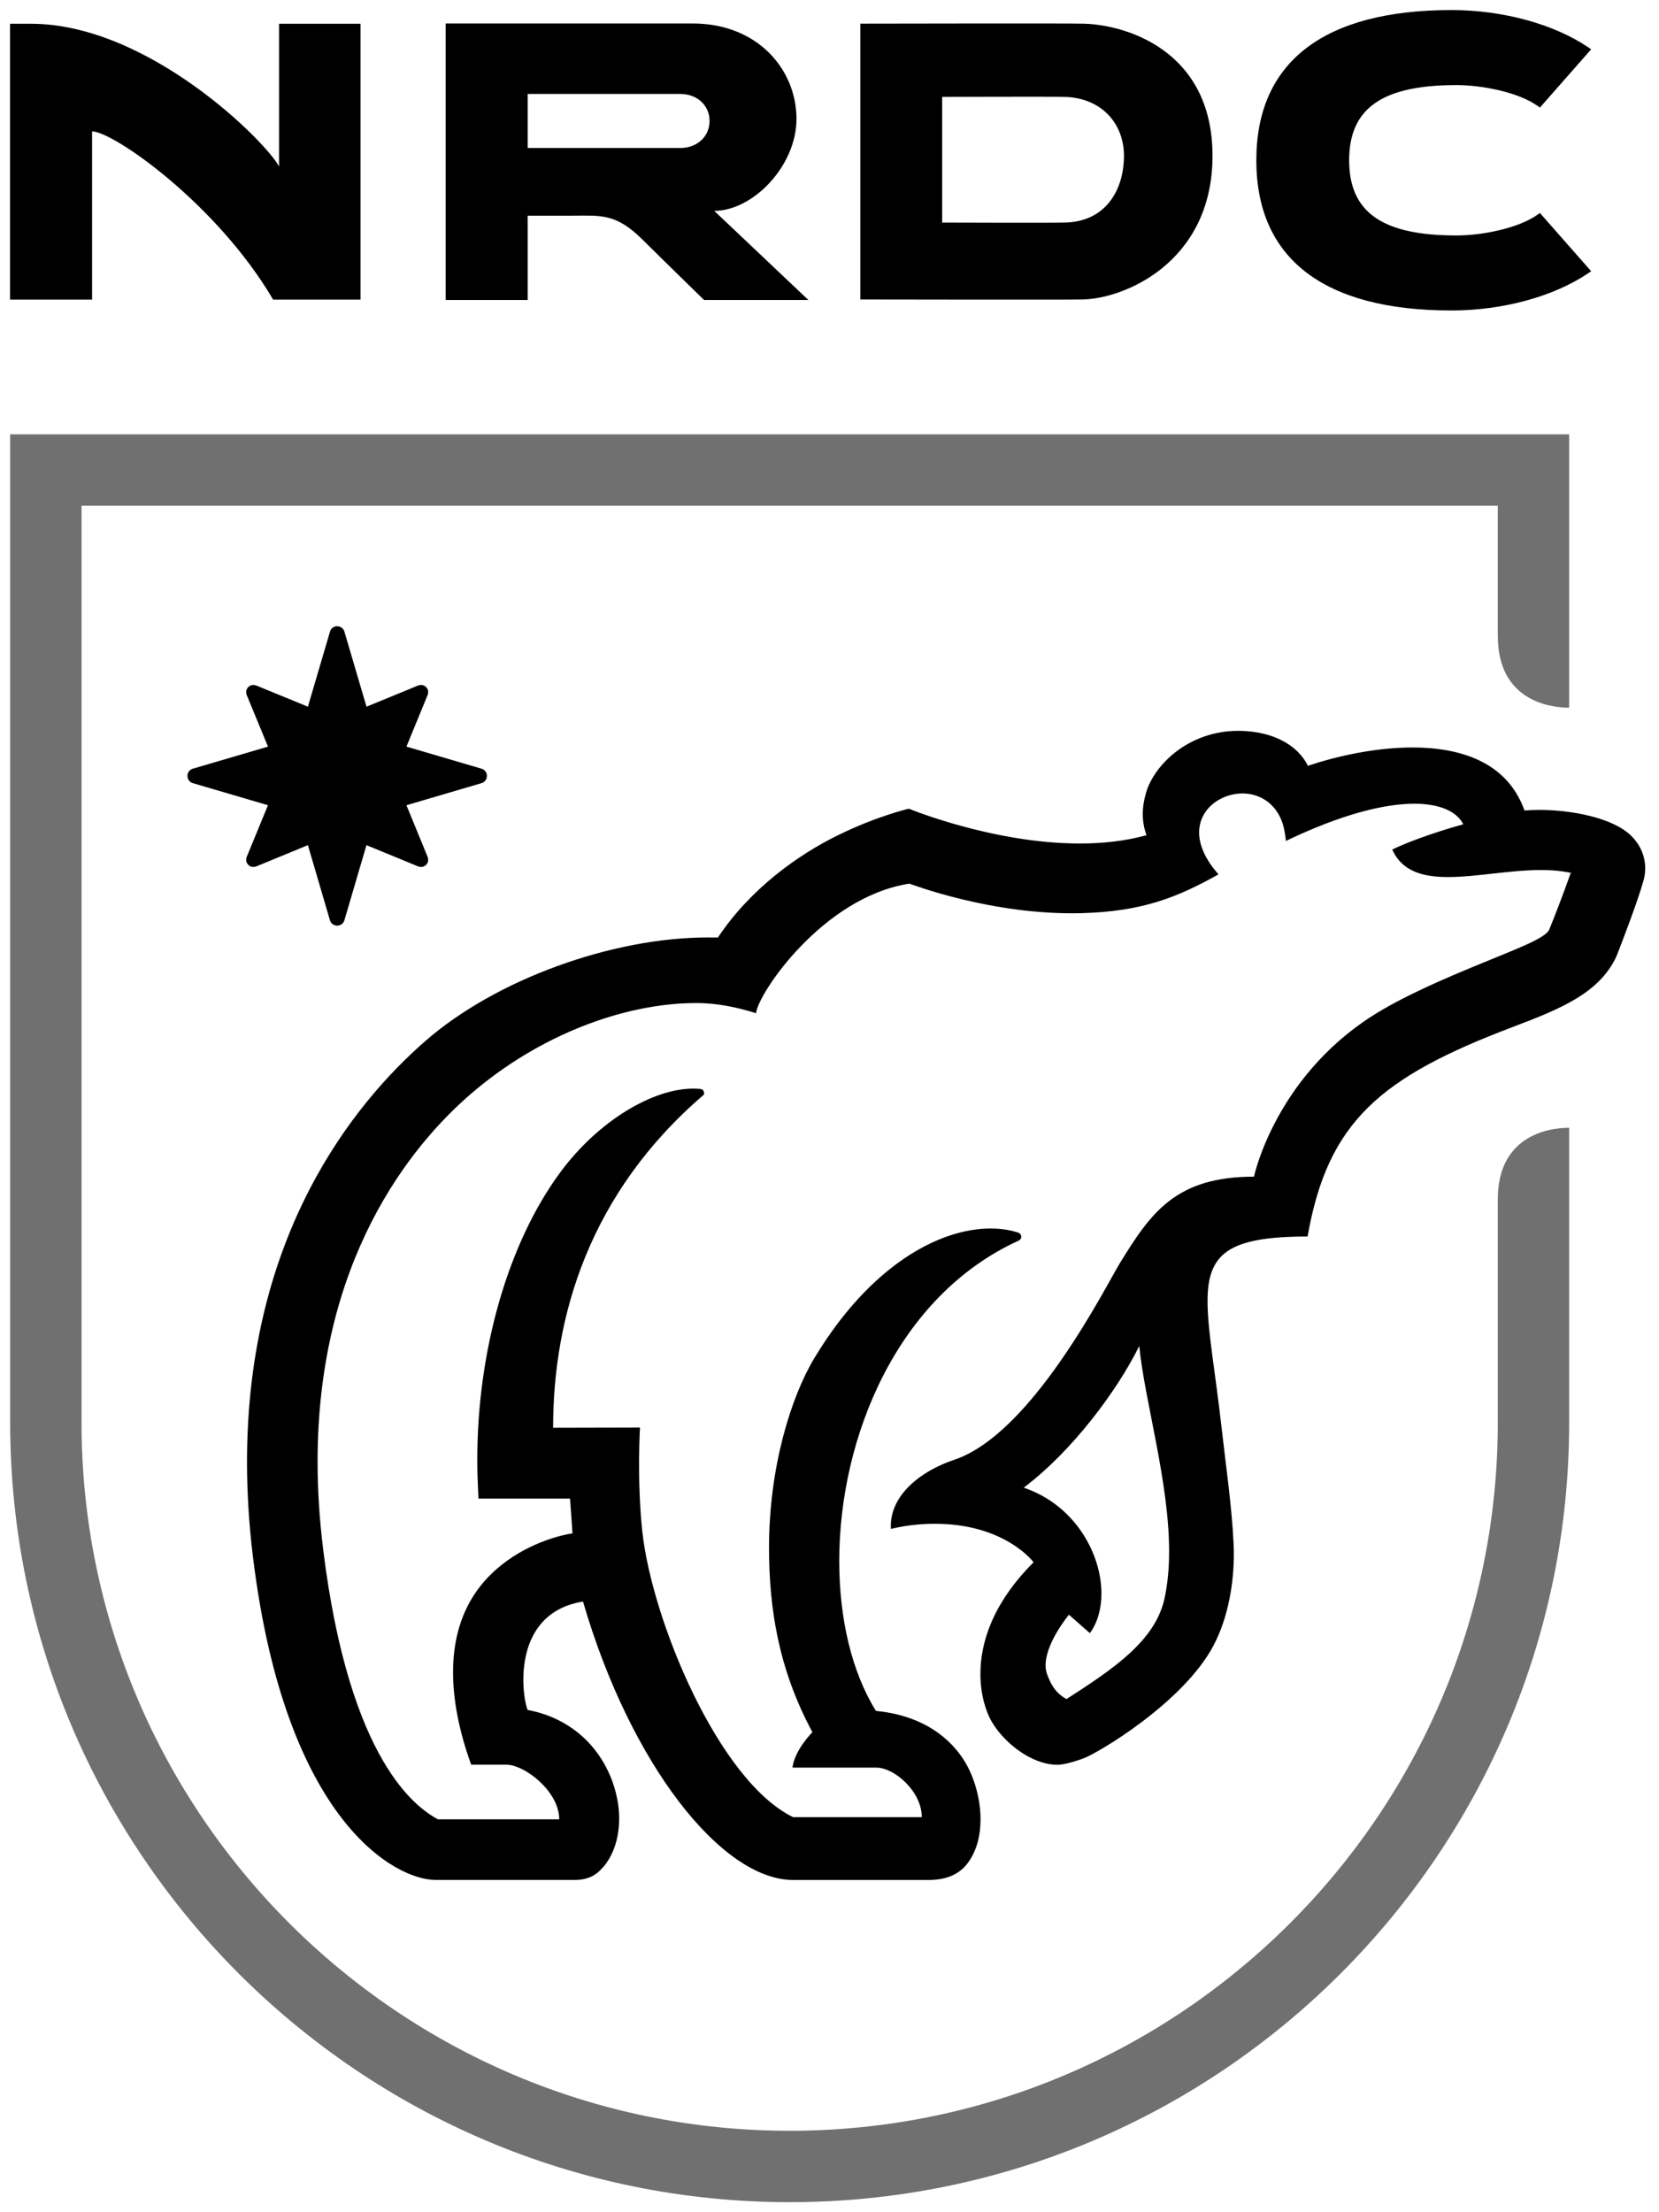 <?xml version="1.0" encoding="utf-8"?>
<!-- Generator: Adobe Illustrator 15.1.0, SVG Export Plug-In . SVG Version: 6.00 Build 0)  -->
<!DOCTYPE svg PUBLIC "-//W3C//DTD SVG 1.1//EN" "http://www.w3.org/Graphics/SVG/1.1/DTD/svg11.dtd">
<svg version="1.1" id="Layer_1" xmlns="http://www.w3.org/2000/svg" xmlns:xlink="http://www.w3.org/1999/xlink" x="0px" y="0px"
	 width="165px" height="220px" viewBox="0 0 165 220" enable-background="new 0 0 165 220" xml:space="preserve">
<path d="M144.359,1c-12.697,0-19.408,5.169-19.408,14.938c0,9.776,6.711,14.939,19.408,14.939c5.096,0,10.185-1.388,13.623-3.719
	l0.27-0.186l-5.096-5.791l-0.211,0.152c-1.908,1.366-5.522,2.084-8.098,2.084c-7.375,0-10.664-2.308-10.664-7.48
	c0-5.168,3.289-7.475,10.664-7.475c2.575,0,6.189,0.715,8.098,2.084l0.211,0.152l5.096-5.795l-0.27-0.186
	C154.548,2.387,149.455,1,144.359,1z M44.326,2.335V29.83h8.158v-8.381h4.354c2.855,0,4.381-0.288,7.059,2.375
	c1.541,1.537,6.125,6.006,6.125,6.006h10.373l-9.359-8.861c3.854,0,8.18-4.468,8.18-9.145c0-4.858-3.81-9.488-10.318-9.488H44.326z
	 M96.262,2.337c-5.394,0.005-10.697,0.016-10.697,0.016v27.43c0,0,20.871,0.037,21.971,0c4.207,0,13.057-3.672,13.057-14.289
	c0-10.613-8.85-13.141-13.09-13.141C107.14,2.333,101.655,2.333,96.262,2.337z M1,2.363v27.434h8.158V13.068
	c2.091,0,12.388,7.171,18.008,16.729h8.693V2.363h-8.104V16.56C26.463,14.105,14.761,2.363,3.084,2.363H1z M52.484,9.343h15.191
	c1.599,0,2.896,1.085,2.896,2.684c0,1.603-1.297,2.691-2.896,2.691H52.484V9.343z M99.43,9.621c2.908-0.004,5.907-0.004,6.27,0.014
	c3.701,0,6.086,2.527,6.086,5.859s-1.766,6.641-6.053,6.641c-1.1,0.037-12.027,0-12.027,0v-12.5
	C93.705,9.634,96.521,9.625,99.43,9.621z"/>
<path fill="#707070" d="M148.966,119.279v22.195c0,38.834-31.597,70.427-70.427,70.427c-38.837,0-70.43-31.593-70.43-70.427v-91.18
	h140.856v12.813l0.004,0.149c0,6.192,4.822,7.121,7.095,7.124V43.196H1.011v98.278C1.011,184.221,35.791,219,78.54,219
	c42.746,0,77.525-34.779,77.525-77.525v-29.32C153.788,112.154,148.966,113.076,148.966,119.279"/>
<path d="M42.579,85.422l-0.029-0.157l-2.127-5.187l7.507-2.208c0.331-0.12,0.495-0.411,0.495-0.707c0-0.292-0.164-0.586-0.495-0.707
	l-7.507-2.207l2.127-5.179l0.029-0.157c0.003-0.044,0.007-0.084,0.007-0.127c-0.003-0.08-0.018-0.157-0.047-0.229
	c-0.004-0.011-0.015-0.018-0.019-0.029c-0.073-0.149-0.193-0.273-0.342-0.346c-0.011-0.004-0.021-0.011-0.033-0.015
	c-0.069-0.029-0.149-0.044-0.226-0.051c-0.044,0-0.087,0.004-0.131,0.011l-0.157,0.025l-5.179,2.127l-2.21-7.506
	c-0.121-0.328-0.412-0.496-0.707-0.496c-0.295,0-0.586,0.167-0.703,0.496l-2.208,7.506l-5.183-2.127l-0.157-0.025
	c-0.043-0.007-0.087-0.011-0.131-0.007c-0.077,0.004-0.157,0.019-0.226,0.047c-0.011,0.004-0.022,0.011-0.033,0.015
	c-0.149,0.073-0.27,0.193-0.342,0.346c-0.004,0.007-0.011,0.018-0.015,0.029c-0.033,0.073-0.044,0.149-0.051,0.229
	c0,0.044,0.003,0.084,0.007,0.127l0.026,0.157l2.134,5.179l-7.514,2.207c-0.328,0.121-0.495,0.408-0.495,0.7
	c0,0.295,0.164,0.594,0.495,0.714l7.514,2.207l-2.134,5.187l-0.026,0.157c-0.003,0.043-0.007,0.084-0.007,0.127
	c0.007,0.08,0.018,0.157,0.051,0.229c0.003,0.011,0.007,0.018,0.015,0.029c0.073,0.149,0.193,0.273,0.342,0.346
	c0.015,0.004,0.022,0.011,0.033,0.015c0.069,0.029,0.149,0.043,0.229,0.051c0.04,0,0.08-0.004,0.127-0.011l0.157-0.025l5.183-2.134
	l2.204,7.51c0.121,0.332,0.412,0.492,0.707,0.495c0.295-0.004,0.586-0.164,0.707-0.495l2.207-7.51l5.183,2.134l0.157,0.029
	c0.044,0.004,0.087,0.007,0.127,0.007c0.08-0.007,0.16-0.022,0.229-0.051c0.011-0.004,0.022-0.011,0.029-0.015
	c0.153-0.072,0.277-0.196,0.346-0.346c0.004-0.011,0.015-0.018,0.019-0.029c0.029-0.069,0.043-0.149,0.047-0.229
	C42.586,85.505,42.583,85.465,42.579,85.422"/>
<path d="M115.814,158.99c-0.932,4.195-5.066,6.971-9.735,9.973l-0.011,0.01l-0.012-0.01c-1.158-0.648-1.595-1.592-1.93-2.51
	c-0.088-0.252-0.135-0.528-0.135-0.838c0-1.318,0.819-3.125,2.309-5.022l0.012-0.015l2.083,1.836
	c0.769-1.049,1.151-2.434,1.151-3.938c0-3.978-2.652-8.8-7.686-10.516l-0.04-0.014l0.028-0.025c4.834-3.654,9.26-9.631,11.43-14.005
	l0.029-0.065l0.007,0.072c0.546,5.464,2.962,13.437,2.962,20.364C116.277,155.927,116.139,157.508,115.814,158.99 M61.374,178.833
	c-0.007-0.025-0.011-0.058-0.021-0.087c-0.139-0.682-0.346-1.373-0.626-2.047c-1.468-3.548-4.447-5.941-8.239-6.647h-0.015
	l-0.003-0.015c-0.201-0.521-0.419-1.65-0.419-2.994c-0.004-2.965,1.085-6.979,5.911-7.77l0.018-0.004l0.004,0.004
	c4.706,16.161,13.782,27.689,20.914,27.689h0.04h13.378h0.033c1.188,0,2.822-0.248,3.886-1.669c0.915-1.213,1.286-2.775,1.286-4.363
	c0-1.912-0.543-3.879-1.341-5.354c-1.001-1.857-3.529-4.895-9.054-5.43h-0.008l-0.008-0.012c-2.41-3.89-3.642-9.193-3.642-14.882
	c0-12.289,5.755-26.37,17.854-31.88c0.167-0.077,0.251-0.227,0.251-0.379c0-0.172-0.113-0.35-0.321-0.42
	c-0.822-0.262-1.752-0.4-2.742-0.4c-5.041,0-11.91,3.596-17.504,12.865c-2.324,3.85-4.52,10.85-4.52,18.866
	c0,6.035,0.933,12.074,4.312,18.356c0,0-1.767,1.764-1.981,3.525h8.337c1.813,0,4.524,2.375,4.524,4.929H78.886
	c-7.43-3.609-14.041-19.595-14.999-28.377c-0.55-5.069-0.237-10.366-0.237-10.366l-8.639,0.02c0-11.153,3.631-23.373,14.973-33.112
	c0.08-0.069,0.025-0.164,0.025-0.255c0-0.16-0.157-0.313-0.338-0.332c-0.229-0.022-0.484-0.033-0.721-0.033
	c-4.047,0-9.474,3.228-13.25,8.358c-5.139,6.976-8.231,17.625-8.231,28.566c0,1.238,0.036,2.084,0.116,3.85h9.102v-0.109
	c0.102,1.516,0.255,3.588,0.255,3.592l0.004-0.011l-0.019-0.015c0,0-0.743,0.095-1.854,0.438c-1.115,0.346-2.597,0.925-4.08,1.9
	c-2.968,1.941-5.933,5.314-5.933,11.477c0,2.598,0.524,5.66,1.803,9.189h3.5c1.81,0,5.256,2.648,5.256,5.435H43.556
	c-2.01-1.104-8.781-5.528-11.415-26.843c-0.379-3.074-0.554-5.98-0.554-8.728c0-19.97,9.2-31.374,15.268-36.593
	c6.782-5.842,15.243-9.015,22.403-9.015c2.12,0,4.123,0.44,5.937,1.012c0.189-1.967,6.666-11.564,15.25-12.886
	c0.029-0.007,8.163,3.168,17.108,2.936c6.05-0.16,9.564-1.574,13.64-3.861c-1.377-1.541-1.93-2.968-1.93-4.163
	c0-2.364,2.16-3.879,4.312-3.883c0.902,0,1.791,0.277,2.535,0.849c0.014,0.011,0.021,0.018,0.035,0.026
	c0.395,0.31,0.74,0.71,1.021,1.205c0.015,0.026,0.032,0.059,0.051,0.088c0.27,0.502,0.47,1.096,0.575,1.795
	c0.004,0.025,0.008,0.051,0.012,0.077c0.029,0.222,0.072,0.44,0.087,0.685c5.548-2.663,9.802-3.701,12.771-3.701
	c2.614,0,4.235,0.805,4.861,2.021l0.012,0.022l-0.025,0.007c-3.385,0.94-6.003,1.985-7.041,2.51c0.973,2.16,3.023,2.731,5.551,2.731
	c2.793,0,6.159-0.699,9.244-0.699c1.06,0,2.083,0.084,3.041,0.302l0.021,0.007l-0.119,0.018c-0.638,1.835-1.741,4.691-2.124,5.598
	c-0.368,0.859-3.23,1.909-6.829,3.395c-3.599,1.479-7.791,3.274-10.832,5.227c-9.648,6.207-11.706,15.949-11.706,15.949
	c-7.747,0-10.235,3.555-13.312,8.56c-1.424,2.316-8.741,17.017-16.507,19.599c-3.289,1.097-6.297,3.461-6.297,6.566
	c0,0.109,0.007,0.193,0.011,0.307c1.22-0.299,2.622-0.499,4.229-0.51c7.077-0.059,9.947,3.813,9.947,3.813l0.015,0.007
	c-4.186,4.188-5.293,8.145-5.293,11.112c0,2.204,0.627,3.86,1.067,4.644c1.228,2.182,4.021,4.386,6.578,4.386
	c0.427,0,1.151-0.116,2.567-0.619c1.414-0.495,9.98-5.558,12.975-11.243c1.485-2.823,2.018-6.254,2.018-9.062
	c0-0.342-0.008-0.674-0.022-0.994c-0.179-3.843-0.761-7.725-1.19-11.55c-0.627-5.576-1.402-9.674-1.402-12.609
	c-0.004-2.371,0.502-3.988,2.007-5.012c1.501-1.017,3.991-1.442,7.943-1.442c2.003-11.462,7.273-15.862,20.43-20.848
	c4.789-1.814,8.53-3.351,10.253-6.938l0.098-0.237c0.471-1.202,2.047-5.295,2.623-7.357c0.12-0.416,0.175-0.831,0.175-1.239
	c0-1.169-0.459-2.283-1.345-3.183c-1.803-1.85-6.027-2.626-9.192-2.626c-0.518,0-1.005,0.022-1.45,0.062l-0.014,0.004l-0.008-0.015
	c-1.711-4.786-6.315-6.257-11.127-6.257c-3.762-0.004-7.652,0.896-10.391,1.814l-0.019,0.007l-0.007-0.015
	c-1.067-2.127-3.529-3.362-6.582-3.457c-0.113-0.004-0.229-0.004-0.338-0.004c-4.939,0-8.326,3.358-9.157,6.101
	c-0.218,0.732-0.343,1.46-0.343,2.178c0,0.707,0.121,1.398,0.365,2.08l0.01,0.022l-0.021,0.004c-2.131,0.586-4.381,0.819-6.61,0.819
	c-8.606,0-16.94-3.435-17.009-3.463c-0.033,0.007-0.799,0.186-2.047,0.597c-1.275,0.419-3.042,1.078-5.009,2.047
	c-3.941,1.931-8.69,5.296-11.932,10.169c0,0-0.685-0.007-1.024-0.007c-9.393,0-21.03,4.112-28.154,10.366
	c-6.957,6.104-17.658,19.129-17.658,41.794c0,3.035,0.189,6.203,0.608,9.583c3.252,26.282,14.212,31.986,18.142,31.986h13.913
	c0.82,0,1.639-0.237,2.258-0.769c0.117-0.105,0.222-0.215,0.332-0.332c0.073-0.068,0.142-0.138,0.208-0.215
	c0.408-0.484,0.732-1.037,0.983-1.66c0.025-0.059,0.047-0.12,0.073-0.186c0.324-0.889,0.496-1.883,0.496-2.933
	c0-0.663-0.069-1.347-0.204-2.036"/>
</svg>
